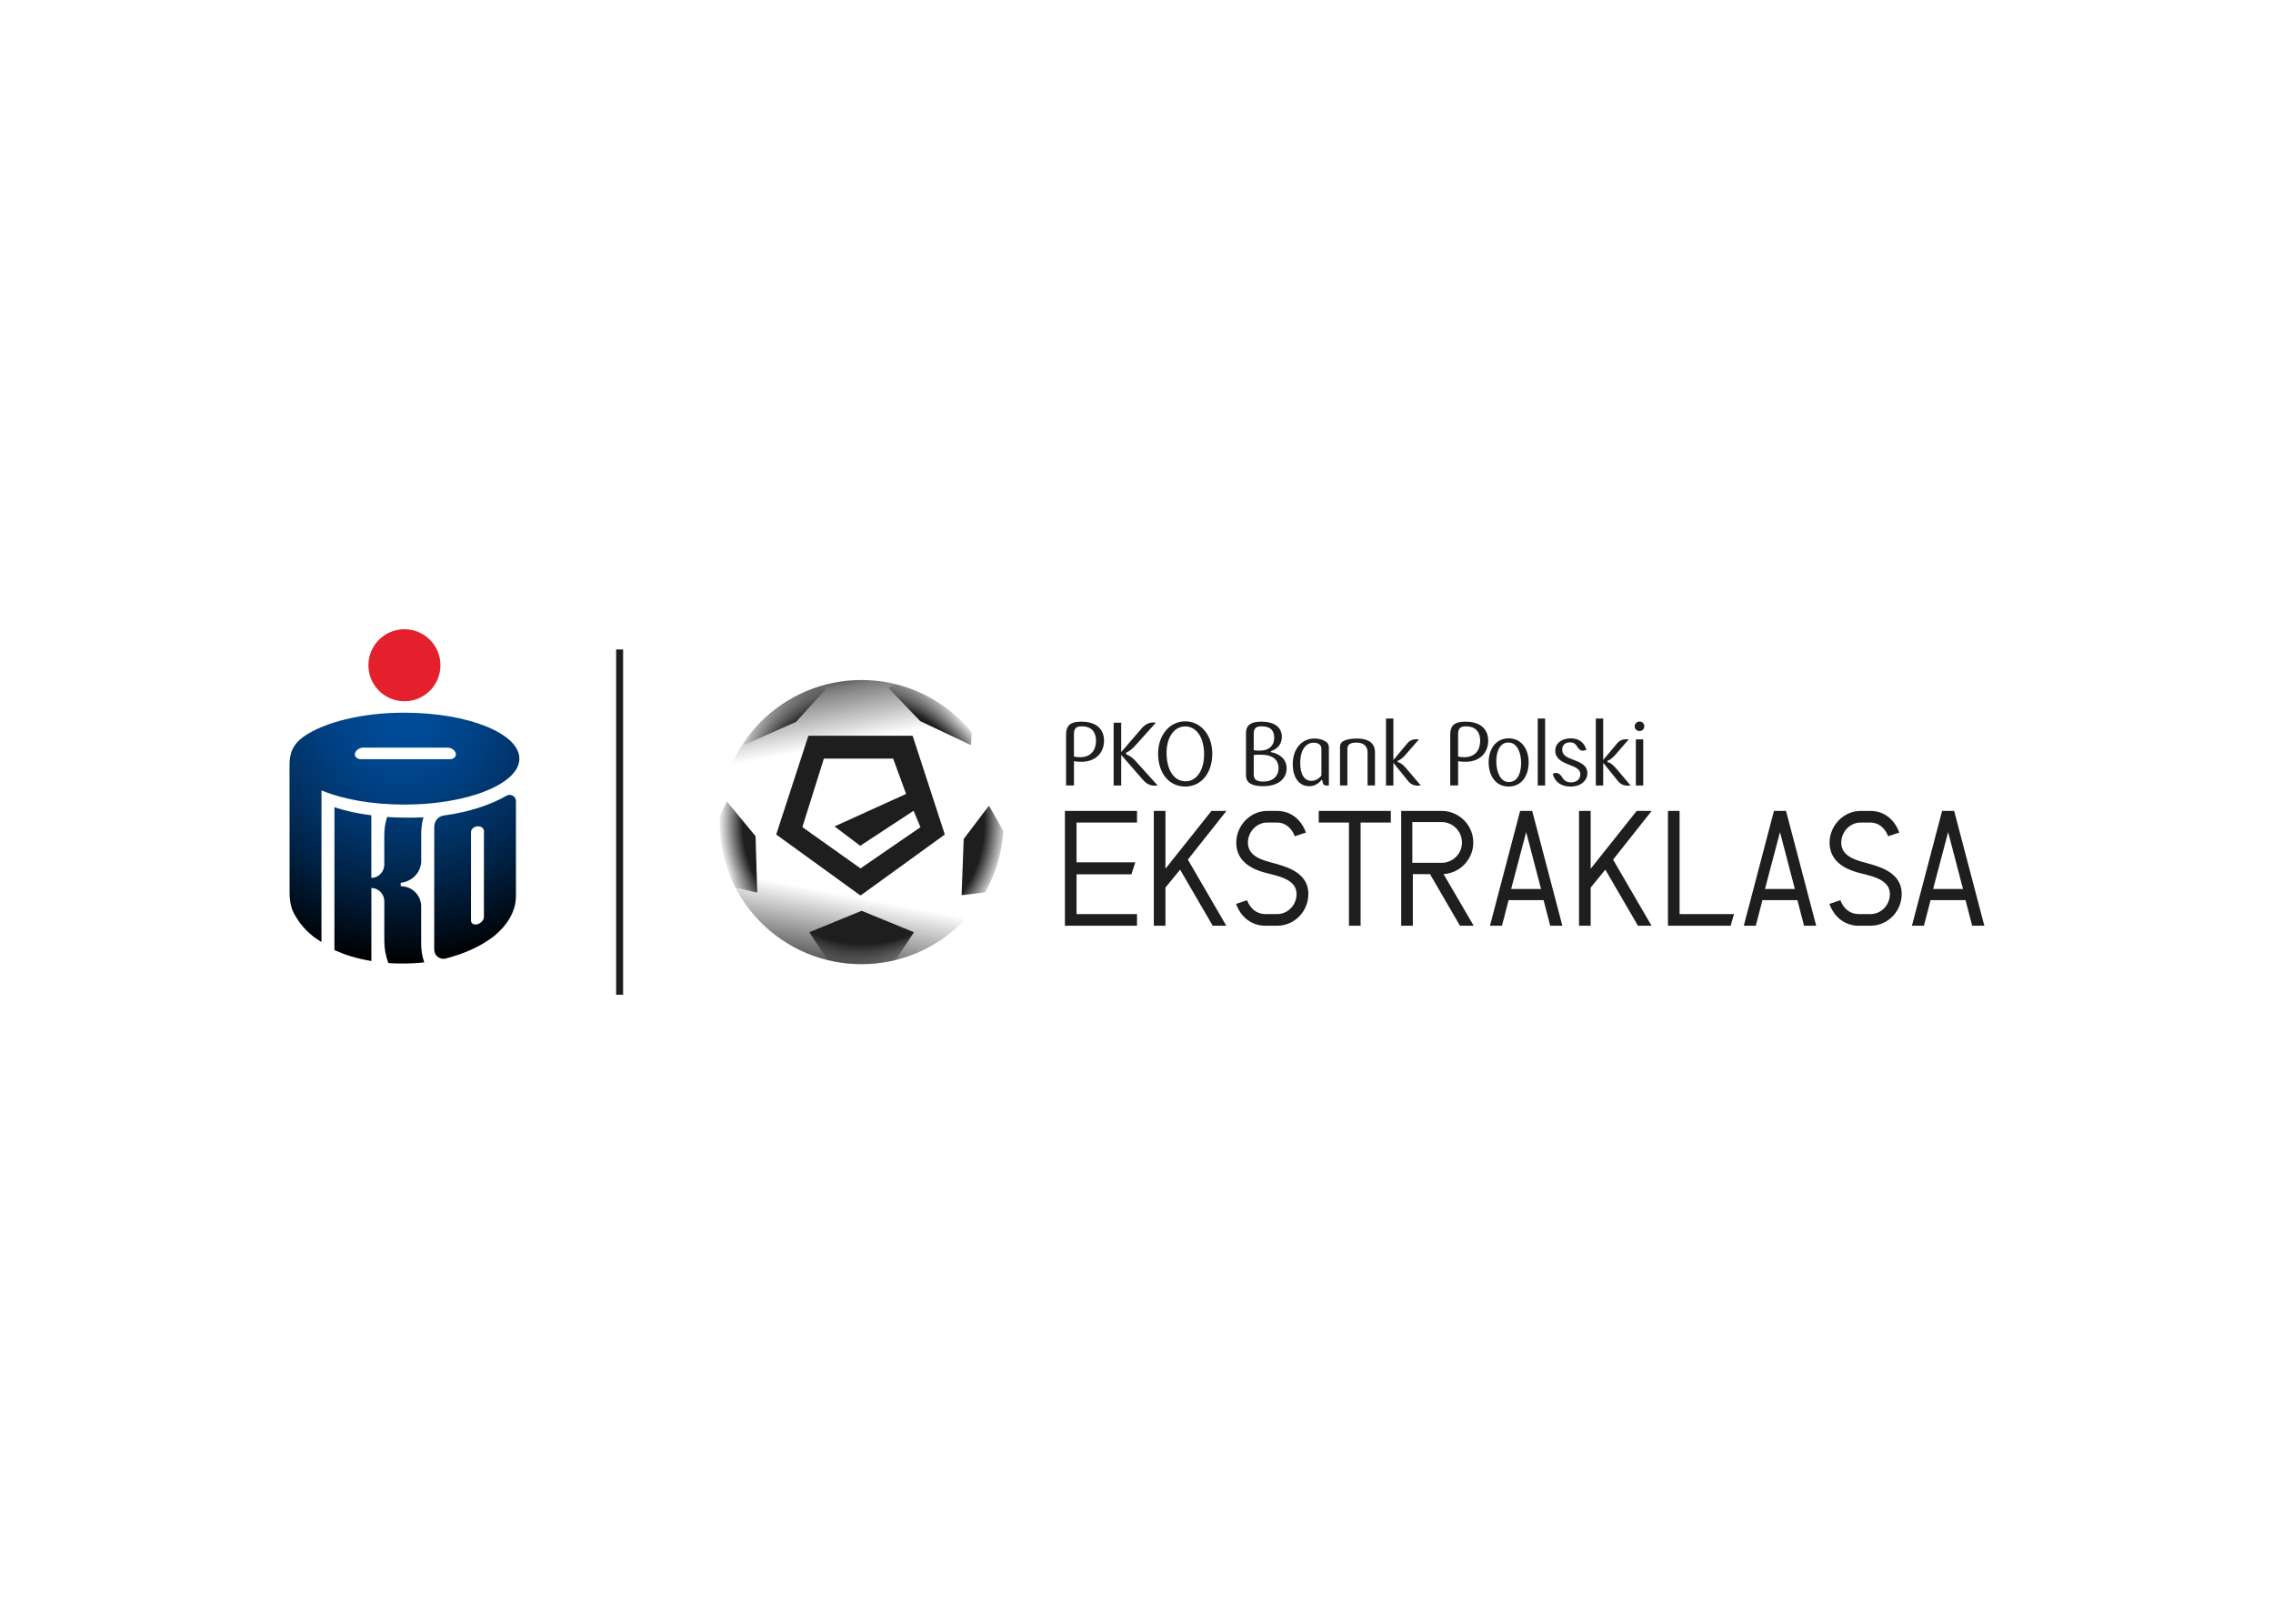 <svg xmlns="http://www.w3.org/2000/svg" xmlns:xlink="http://www.w3.org/1999/xlink" clip-rule="evenodd" fill-rule="evenodd" stroke-linejoin="round" stroke-miterlimit="2" viewBox="0 0 560 400"><radialGradient id="a" cx="167.972" cy="143.038" gradientUnits="userSpaceOnUse" r="211.92"><stop offset="0" stop-color="#004c9a"></stop><stop offset=".13" stop-color="#004994"></stop><stop offset=".3" stop-color="#004184"></stop><stop offset=".49" stop-color="#003469"></stop><stop offset=".7" stop-color="#002143"></stop><stop offset=".92" stop-color="#000913"></stop><stop offset="1"></stop></radialGradient><linearGradient id="b"><stop offset="0" stop-color="#1e1e1e"></stop><stop offset=".83" stop-color="#1e1e1e"></stop><stop offset="1" stop-color="#1e1e1e" stop-opacity="0"></stop></linearGradient><radialGradient id="c" cx="559.257" cy="235.556" gradientUnits="userSpaceOnUse" r="123.981" xlink:href="#b"></radialGradient><radialGradient id="d" cx="559.257" cy="234.99" gradientUnits="userSpaceOnUse" r="123.131" xlink:href="#b"></radialGradient><radialGradient id="e" cx="559.391" cy="235.556" gradientUnits="userSpaceOnUse" r="123.824" xlink:href="#b"></radialGradient><radialGradient id="f" cx="559.257" cy="236.181" gradientUnits="userSpaceOnUse" r="123.06" xlink:href="#b"></radialGradient><radialGradient id="g" cx="559.446" cy="235.556" gradientUnits="userSpaceOnUse" r="124.164" xlink:href="#b"></radialGradient><radialGradient id="h" cx="559.273" cy="235.487" gradientUnits="userSpaceOnUse" r="123.878" xlink:href="#b"></radialGradient><linearGradient id="i" gradientTransform="matrix(12.049 -63.163 63.163 12.049 533.663 359.697)" gradientUnits="userSpaceOnUse" x1="0" x2="1" y1="0" y2="0"><stop offset="0" stop-color="#1e1e1e" stop-opacity=".8"></stop><stop offset=".14" stop-color="#1e1e1e" stop-opacity=".69"></stop><stop offset="1" stop-color="#1e1e1e" stop-opacity="0"></stop></linearGradient><linearGradient id="j" gradientTransform="matrix(11.939 63.184 -63.184 11.939 532.941 104.103)" gradientUnits="userSpaceOnUse" x1="0" x2="1" y1="0" y2="0"><stop offset="0" stop-color="#1e1e1e"></stop><stop offset=".25" stop-color="#1e1e1e" stop-opacity=".6"></stop><stop offset=".35" stop-color="#1e1e1e" stop-opacity=".51"></stop><stop offset="1" stop-color="#1e1e1e" stop-opacity="0"></stop></linearGradient><g transform="matrix(.289 0 0 .289 51.1 134.779)"><g fill-rule="nonzero"><path d="m167.96 131.4c16.96 0 30.71-13.74 30.71-30.7s-13.74-30.7-30.71-30.7c-16.96 0-30.7 13.74-30.7 30.7-.01 16.96 13.74 30.7 30.7 30.7" fill="#e4202c"></path><path d="m126.57 179.01c-.66-.77-.87-1.68-.87-2.29 0-1.81 1.33-3.86 3.69-5 1.13-.54 2.33-.8 3.46-.8h71.85c1.13 0 2.32.26 3.46.8 2.36 1.14 3.69 3.19 3.68 5 0 .61-.2 1.53-.87 2.29-.95 1.1-2.51 1.76-3.95 1.76h-76.5c-1.43 0-3-.66-3.95-1.76m41.5 40.45c40.67-.02 75.58-10.07 90.31-24.11 4.92-4.69 7.57-9.77 7.57-15.04 0-5.3-2.65-10.38-7.57-15.07-4.91-4.67-12.07-8.93-20.95-12.51-17.75-7.16-42.35-11.59-69.51-11.59l-.2-.02c-36.5.02-68.09 8.37-85.04 20-10 6.86-12.68 14.78-12.68 24.42 0 .67.05 77.94.05 77.94v31c0 12.33 3.68 17.8 5.27 20.46 5.2 8.78 12.53 16.1 21.25 21.25l.66.39v-129.2l.8.32c17.77 7.26 42.52 11.77 69.88 11.77h.16zm14.15 117.88v-31.14c-.01-9.42-7.74-17.12-17.21-17.14h-.21v-2.91c9.76-1.15 17.46-8.83 17.46-18.85l-.01-21.9c0-4.93.48-9.96 1.79-14.53l.18-.61-.64.05c-2.91.21-7.26.31-11.85.31-6.81 0-14.18-.22-18.16-.61l-.35-.03-.11.36c-1.67 5.25-2.33 9.77-2.33 15.56v24.86c0 5.19-3.99 10.96-11.04 11.2v-53.37l-.39-.05c-11.98-1.58-20.94-3.49-30.47-6.65l-.58-.2-.03 121.79.27.13c9.66 4.27 18.77 7.08 30.72 9.11l.52.07v-62.24c6.83.22 11 5.66 11.02 11.22v33.77c0 6.94 1.23 12.84 3.34 18.71l.08.26.28.03c2.33.25 6.44.4 11.08.4 6.4 0 13.79-.29 18.74-.95l.53-.06-.16-.52c-1.8-5.33-2.47-10.13-2.47-16.07m53.52-94.83-.04 72.78c.01 1.73-1.15 3.72-3.14 5.06-2.76 1.83-6.05 1.74-7.35-.21-.37-.56-.52-1.22-.5-1.92l.01-75.41c.05-1.96 1.71-3.93 4.23-4.61.6-.16 1.21-.24 1.78-.24 2.33 0 4.32 1.21 4.86 3.1.09.33.15.68.15 1.02zm27.3-26.12c-.12-2.88-2.49-5.19-5.4-5.19-.87 0-1.68.22-2.42.58-13.33 7.76-32.39 14.19-53.69 16.97-4.71.62-8.15 4.76-8.14 9.61l-.04 104.71c0 4.36 3.52 7.87 7.87 7.88.56 0 1.11-.06 1.64-.18 16.74-4.33 30.86-10.73 42.07-19.66 10.02-8.39 18.1-20.04 18.1-33.7v-81.02z" fill="url(#a)"></path><path d="m1224.94 152.76c0-2.27-1.74-4.09-4.02-4.09-2.43 0-4.17 1.82-4.17 4.09 0 2.2 1.74 4.02 4.17 4.02 2.28 0 4.02-1.82 4.02-4.02m-.91 11.15h-6.29v39.28h6.29zm-34.12 19.94 12.43 15.39c2.2 2.88 5.08 4.1 8.42 4.1.91 0 1.82-.08 2.5-.15l-12.74-15.01c-2.88-3.26-5.31-4.7-6.98-4.93v-1.14c1.59-.3 3.94-2.05 6.52-4.85l11.6-13.35c-.6-.08-1.36-.15-2.35-.15-2.8 0-5.61 1.14-7.58 3.56l-11.83 14.18v-35.41h-6.29v57.1h6.29v-19.34zm-34.96-11.45c0-4.17 3.19-5.99 6.52-5.99 2.96 0 4.63.98 6.07 3.34 1.21 1.9 2.5 3.79 5.01 3.79.99 0 1.89-.3 3.03-.83-1.82-6.14-6.37-9.71-13.42-9.71-6.82 0-13.12 3.64-13.12 10.46 0 6.52 5.16 9.48 11.83 12.06 5.53 2.05 9.55 3.72 9.55 8.19 0 4.25-3.49 6.83-7.96 6.83-4.63 0-6.6-2.73-7.58-4.4-1.14-1.74-2.65-3.64-5.16-3.64-.91 0-1.82.3-2.81.68 1.97 7.89 8.19 10.92 15.09 10.92 8.72 0 14.41-5 14.41-11.38 0-6.82-6.22-9.33-12.28-11.6-5.62-2.05-9.18-3.79-9.18-8.72m-14.56-26.31h-6.29v57.1h6.29zm-20.47 37.76c0 8.11-2.5 16.38-10.54 16.38-7.58 0-10.62-9.48-10.62-17.67 0-8.04 2.88-16 10.31-16 7.81 0 10.85 9.17 10.85 17.29m6.44-.46c0-10.92-5.92-20.4-17.06-20.4s-17.06 9.48-17.06 20.4 5.61 20.7 17.06 20.7c11.45.01 17.06-9.78 17.06-20.7m-41.33-18.35c0 7.96-4.25 14.03-13.65 14.03-2.5 0-3.94-.3-5.16-.53v-19.11c0-5.08 2.05-6.67 6.67-6.67 8.66 0 12.14 5.31 12.14 12.28m-12.43-16.23c-7.58 0-13.12 1.67-13.12 11.07v43.3h6.75v-20.78c1.37.38 3.26.61 6.22.61 12.29 0 19.41-7.73 19.41-18.05 0-9.17-5.91-16.15-19.26-16.15m-61.57 35.04 12.44 15.39c2.2 2.88 5.08 4.1 8.41 4.1.91 0 1.82-.08 2.5-.15l-12.74-15.01c-2.88-3.26-5.31-4.7-6.97-4.93v-1.14c1.59-.3 3.94-2.05 6.52-4.85l11.6-13.35c-.61-.08-1.37-.15-2.35-.15-2.81 0-5.61 1.14-7.58 3.56l-11.83 14.18v-35.41h-6.3v57.1h6.3zm-15.7 19.33v-28.44c0-7.58-5.46-11.6-15.39-11.6-5.16 0-8.87.83-11.45 2.12-1.97 1.06-2.96 2.73-2.96 4.93v32.99h6.29v-31.01c0-3.87 2.28-5.54 7.81-5.54 5.92 0 9.4 2.96 9.4 8.42v28.13zm-39.28-32.22c0-2.73-1.06-4.4-3.34-5.61-2.12-1.29-5.46-2.2-9.02-2.2-10.16 0-18.43 8.11-18.43 21.92 0 11.52 5.54 18.73 13.95 18.73 4.4 0 7.73-1.97 10.54-5.31l.68.07.23 1.67c.38 2.2 1.52 3.03 3.41 3.03.53 0 1.37 0 1.97-.08v-32.22zm-6.37 23.81c-2.12 2.58-5 4.47-8.57 4.47-5.69 0-9.48-5.08-9.48-15.17 0-11.83 5.16-17.36 11.52-17.36 3.87 0 6.52 1.9 6.52 5.15v22.91zm-40.26-32.23c0 6.83-4.63 10.92-12.13 10.92-2.43 0-4.32-.15-5.31-.3v-13.8c0-5 1.97-6.6 6.6-6.6 8.03 0 10.84 3.87 10.84 9.78m3.72 26.16c0 5.84-4.17 11.15-13.04 11.15-6.07 0-8.11-1.97-8.11-6.07v-16.61c1.06-.15 2.88-.23 5.69-.23 10.6.01 15.46 4.18 15.46 11.76m6.89-.08c0-8.34-6.52-12.59-13.42-13.88v-.76c4.7-1.67 9.33-5.23 9.33-12.21 0-6.97-4.78-12.97-17.44-12.97-6.97 0-13.12 1.59-13.12 9.71v36.1c0 6.14 4.7 9.17 14.48 9.17 14.18.01 20.17-7.27 20.17-15.16m-70.36-11.9c0 13.19-6.22 22.9-15.77 22.9-10.01 0-16.23-9.71-16.23-24.42 0-12.59 6.22-22.37 15.77-22.37 10.01 0 16.23 9.79 16.23 23.89m6.97-.76c0-15.54-9.63-27.45-23.05-27.45-13.35 0-23.13 11.75-23.13 27.45 0 17.36 9.78 28.13 23.13 28.13 13.42.01 23.05-11.14 23.05-28.13m-59.22 22.3c3.19 3.79 6.75 5.08 9.94 5.08.91 0 2.27-.08 2.73-.15l-19.34-21.38c-2.35-2.58-5.23-4.4-7.51-5.16v-1.52c2.28-.83 5.08-2.95 7.28-5.46l18.05-20.02c-.53-.07-1.59-.15-2.5-.15-3.11 0-6.52 1.37-9.71 5.08l-17.36 20.17v-25.1h-6.45v53.54h6.45v-26.09zm-39.89-33.22c0 7.96-4.25 14.03-13.65 14.03-2.5 0-3.95-.3-5.16-.53v-19.11c0-5.08 2.05-6.67 6.67-6.67 8.65 0 12.14 5.31 12.14 12.28m-12.43-16.23c-7.58 0-13.12 1.67-13.12 11.07v43.3h6.75v-20.78c1.37.38 3.26.61 6.22.61 12.28 0 19.41-7.73 19.41-18.05 0-9.17-5.92-16.15-19.26-16.15" fill="#1e1e1e"></path><path d="m792.48 224.86h-61.48v97.86h61.48v-9.92h-51.55v-33.91h46.78l.05-.14.04-.14 3.05-9.38.17-.54h-50.09v-33.91h51.55z" fill="#1e1e1e"></path><path d="m868.72 224.86h-12.62l-.04.02-.21.1-.03.04c-13.03 16.37-26.06 32.74-39.09 49.11v-49.27h-9.93v97.86h9.92v-32.52c4.16-5.09 8.32-10.18 12.49-15.27 9.23 15.86 18.45 31.72 27.68 47.59l.12.2h11.57l-.36-.62-.18.1.18-.11c-10.79-18.57-21.59-37.14-32.38-55.72l32.35-40.85z" fill="#1e1e1e"></path><path d="m930.03 278.35c-5.1-3.95-11.84-6.38-18.5-8.27-.81-.22-1.64-.44-2.5-.67-4.94-1.3-10.46-2.77-14.73-5.37-4.27-2.61-7.28-6.31-7.28-12.17 0-4.63 1.88-8.91 4.87-12.02 2.99-3.12 7.09-5.07 11.53-5.07h8.43c6.62 0 12.07 4.09 15.03 11.33l.15.36.36-.12 8.68-2.9.41-.13-.08-.2-.07-.2c-4.2-11.31-13.34-18.06-24.46-18.05h-8.45c-14.28 0-26.32 12.37-26.33 27.02-.01 12.67 8.33 21.32 24.56 25.62 1.26.35 2.63.69 4.07 1.05 4.84 1.21 10.55 2.63 15.04 5.2s7.73 6.23 7.73 11.96c0 9.3-7.3 16.96-16.26 17.09h-10.33c-6.98-.01-12.6-4.16-15.47-11.46l-.15-.36-.38.12-8.55 2.9-.4.14.08.2.07.2c4.23 11.37 13.5 18.19 24.79 18.19h10.34c14.52-.14 26.32-12.26 26.32-27.01.03-7.94-3.42-13.43-8.52-17.38z" fill="#1e1e1e"></path><path d="m1008.86 224.86h-61.47v9.92h25.78v87.94h9.92v-87.94h25.77z" fill="#1e1e1e"></path><path d="m1231.21 224.86h-12.62l-.24.12-.03.04-39.1 49.11v-49.27h-9.93v97.86h9.93v-32.52c4.16-5.09 8.33-10.19 12.49-15.28 9.22 15.86 18.45 31.73 27.68 47.59l.12.21h11.57l-.36-.62-.18.1.18-.11c-10.8-18.57-21.59-37.14-32.39-55.71l32.35-40.85z" fill="#1e1e1e"></path><path d="m1301.43 312.8h-46.41v-87.94h-9.92v97.86h53.43l.05-.15.04-.15 2.66-9.09z" fill="#1e1e1e"></path><path d="m1435.86 278.35c-5.1-3.95-11.84-6.38-18.51-8.27-.81-.22-1.64-.44-2.5-.67-4.94-1.3-10.46-2.77-14.73-5.37-4.27-2.61-7.27-6.31-7.28-12.17 0-4.63 1.88-8.91 4.87-12.02 2.99-3.12 7.09-5.07 11.53-5.07h8.42c6.62 0 12.07 4.09 15.03 11.33l.15.36.36-.12 8.69-2.9.4-.13-.14-.4c-4.2-11.31-13.34-18.06-24.46-18.05h-8.46c-14.28 0-26.33 12.37-26.33 27.02-.01 12.67 8.33 21.32 24.56 25.62 1.26.35 2.63.69 4.07 1.05 4.84 1.21 10.55 2.63 15.04 5.2s7.73 6.23 7.73 11.96c0 9.3-7.3 16.96-16.26 17.09h-10.34c-6.98-.01-12.6-4.16-15.46-11.45l-.14-.37-.38.12-8.54 2.9-.41.14.08.2.07.2c4.22 11.37 13.5 18.19 24.78 18.19h10.34c14.52-.14 26.33-12.26 26.33-27.01.04-7.94-3.41-13.43-8.51-17.38z" fill="#1e1e1e"></path><path d="m1371.48 322.72-.14-.52-25.5-97.03-.08-.31h-10.29l-.04.16-.04.15-25.5 97.03-.13.52h10.23l.04-.15.04-.16c1.86-7.15 3.71-14.31 5.57-21.47h29.82c1.86 7.16 3.71 14.31 5.57 21.47l.08.31zm-18.18-31.29h-25.5l12.82-48.51z" fill="#1e1e1e"></path><path d="m1514.75 322.46-.07-.26-.2.05.2-.05-25.5-97.03-.08-.31h-10.29l-.04.16-.04.15-25.5 97.03-.14.52h10.23l.04-.15.04-.16c1.86-7.15 3.71-14.31 5.57-21.47h29.82c1.86 7.16 3.71 14.31 5.57 21.47l.08.31h10.36zm-43.61-31.03 12.82-48.52 12.68 48.52z" fill="#1e1e1e"></path><path d="m1079.28 322.41-.18-.31c-8.43-14.46-16.87-28.92-25.3-43.39 14.05-.78 25.35-12.66 25.35-26.83 0-14.9-12.11-27.02-27.01-27.02h-34.45v97.86h9.93v-43.97h14.65c8.46 14.59 16.92 29.17 25.38 43.76l.12.21h11.71zm-52.09-53.31v-34.73h24.95c4.79 0 9.13 1.96 12.27 5.13 3.15 3.17 5.09 7.54 5.09 12.37 0 4.75-1.95 9.05-5.09 12.18-3.14 3.12-7.49 5.05-12.27 5.05z" fill="#1e1e1e"></path><path d="m1155.02 322.46-.07-.26-25.5-97.03-.08-.31h-10.29l-.08.3-25.5 97.03-.13.52h10.23l.04-.16.04-.15c1.86-7.15 3.71-14.31 5.57-21.47h29.82c1.86 7.16 3.71 14.31 5.57 21.47l.08.31h10.37zm-43.61-31.03 12.82-48.52 12.68 48.52z" fill="#1e1e1e"></path></g><path d="m348.44 87.25h5.95v294.31h-5.95z" fill="#1e1e1e"></path><path d="m601.37 161.32c-.11-.33-.42-.56-.77-.56h-87.67c-.35 0-.66.22-.77.56l-27.09 83.1c-.11.33.01.7.29.9l70.92 51.36c.28.2.66.2.95 0l70.92-51.36c.28-.2.4-.57.29-.9zm-44.62 112.54-49.56-35.21 18.36-58.41h59.02l11.05 30.14-61.01 27.7 21.91 16.5 45.5-29.85 5.83 14.01z" fill="url(#c)" fill-rule="nonzero"></path><path d="m573.31 195.93-38.66.52-8.09 30.59 49.85-22.64z" fill="url(#c)" fill-rule="nonzero"></path><path d="m457.19 166.74c-.26.39-.4.85-.4 1.31 0 .44.46.74.86.56l44.13-19.66c.08-.03.15-.08.2-.15l24.67-27.17c.32-.36.13-.93-.35-1.01l-6.82-1.19c-25.63 8.51-47.47 25.35-62.29 47.31z" fill="url(#d)" fill-rule="nonzero"></path><path d="m666.68 221.07c-.2-.35-.68-.38-.92-.06l-20.92 27.65c-.07.09-.11.2-.11.31l-1.78 47.15c-.01.34.28.61.62.57l19.4-2.43h.01c8.86-15.56 14.36-33.29 15.53-52.23-.01-.02-11.83-20.96-11.83-20.96z" fill="url(#e)" fill-rule="nonzero"></path><path d="m601.71 328.03-43.78-17.94c-.14-.06-.31-.06-.45 0l-43.78 17.94c-.35.14-.48.57-.27.88l15.47 23.16c9.21 2.24 18.84 3.44 28.74 3.44 9.95 0 19.63-1.21 28.89-3.48l15.44-23.13c.22-.3.09-.73-.26-.87z" fill="url(#f)" fill-rule="nonzero"></path><path d="m450.15 290.22 17.89 4.15c.35.08.69-.19.67-.56l-1.4-47.2c0-.12-.05-.24-.12-.33l-23.84-28.88c-.26-.31-.75-.25-.92.12l-5.78 12.17c-.06 1.57-.1 3.14-.1 4.71-.01 20.14 4.9 39.12 13.6 55.82z" fill="url(#g)" fill-rule="nonzero"></path><path d="m650.99 167.92.64-9.89c-16.38-20.13-39.09-34.89-65.1-41.26-.02.01-.04.01-.06.02l-5.28 2.82c-.36.19-.43.67-.15.96l26.59 27.71c.05.05.11.1.18.13l42.31 20.02c.39.19.84-.08.87-.51z" fill="url(#h)" fill-rule="nonzero"></path><circle cx="557.56" cy="234.4" fill="url(#i)" r="121.11"></circle><circle cx="557.56" cy="234.4" fill="url(#j)" r="121.11"></circle></g></svg>